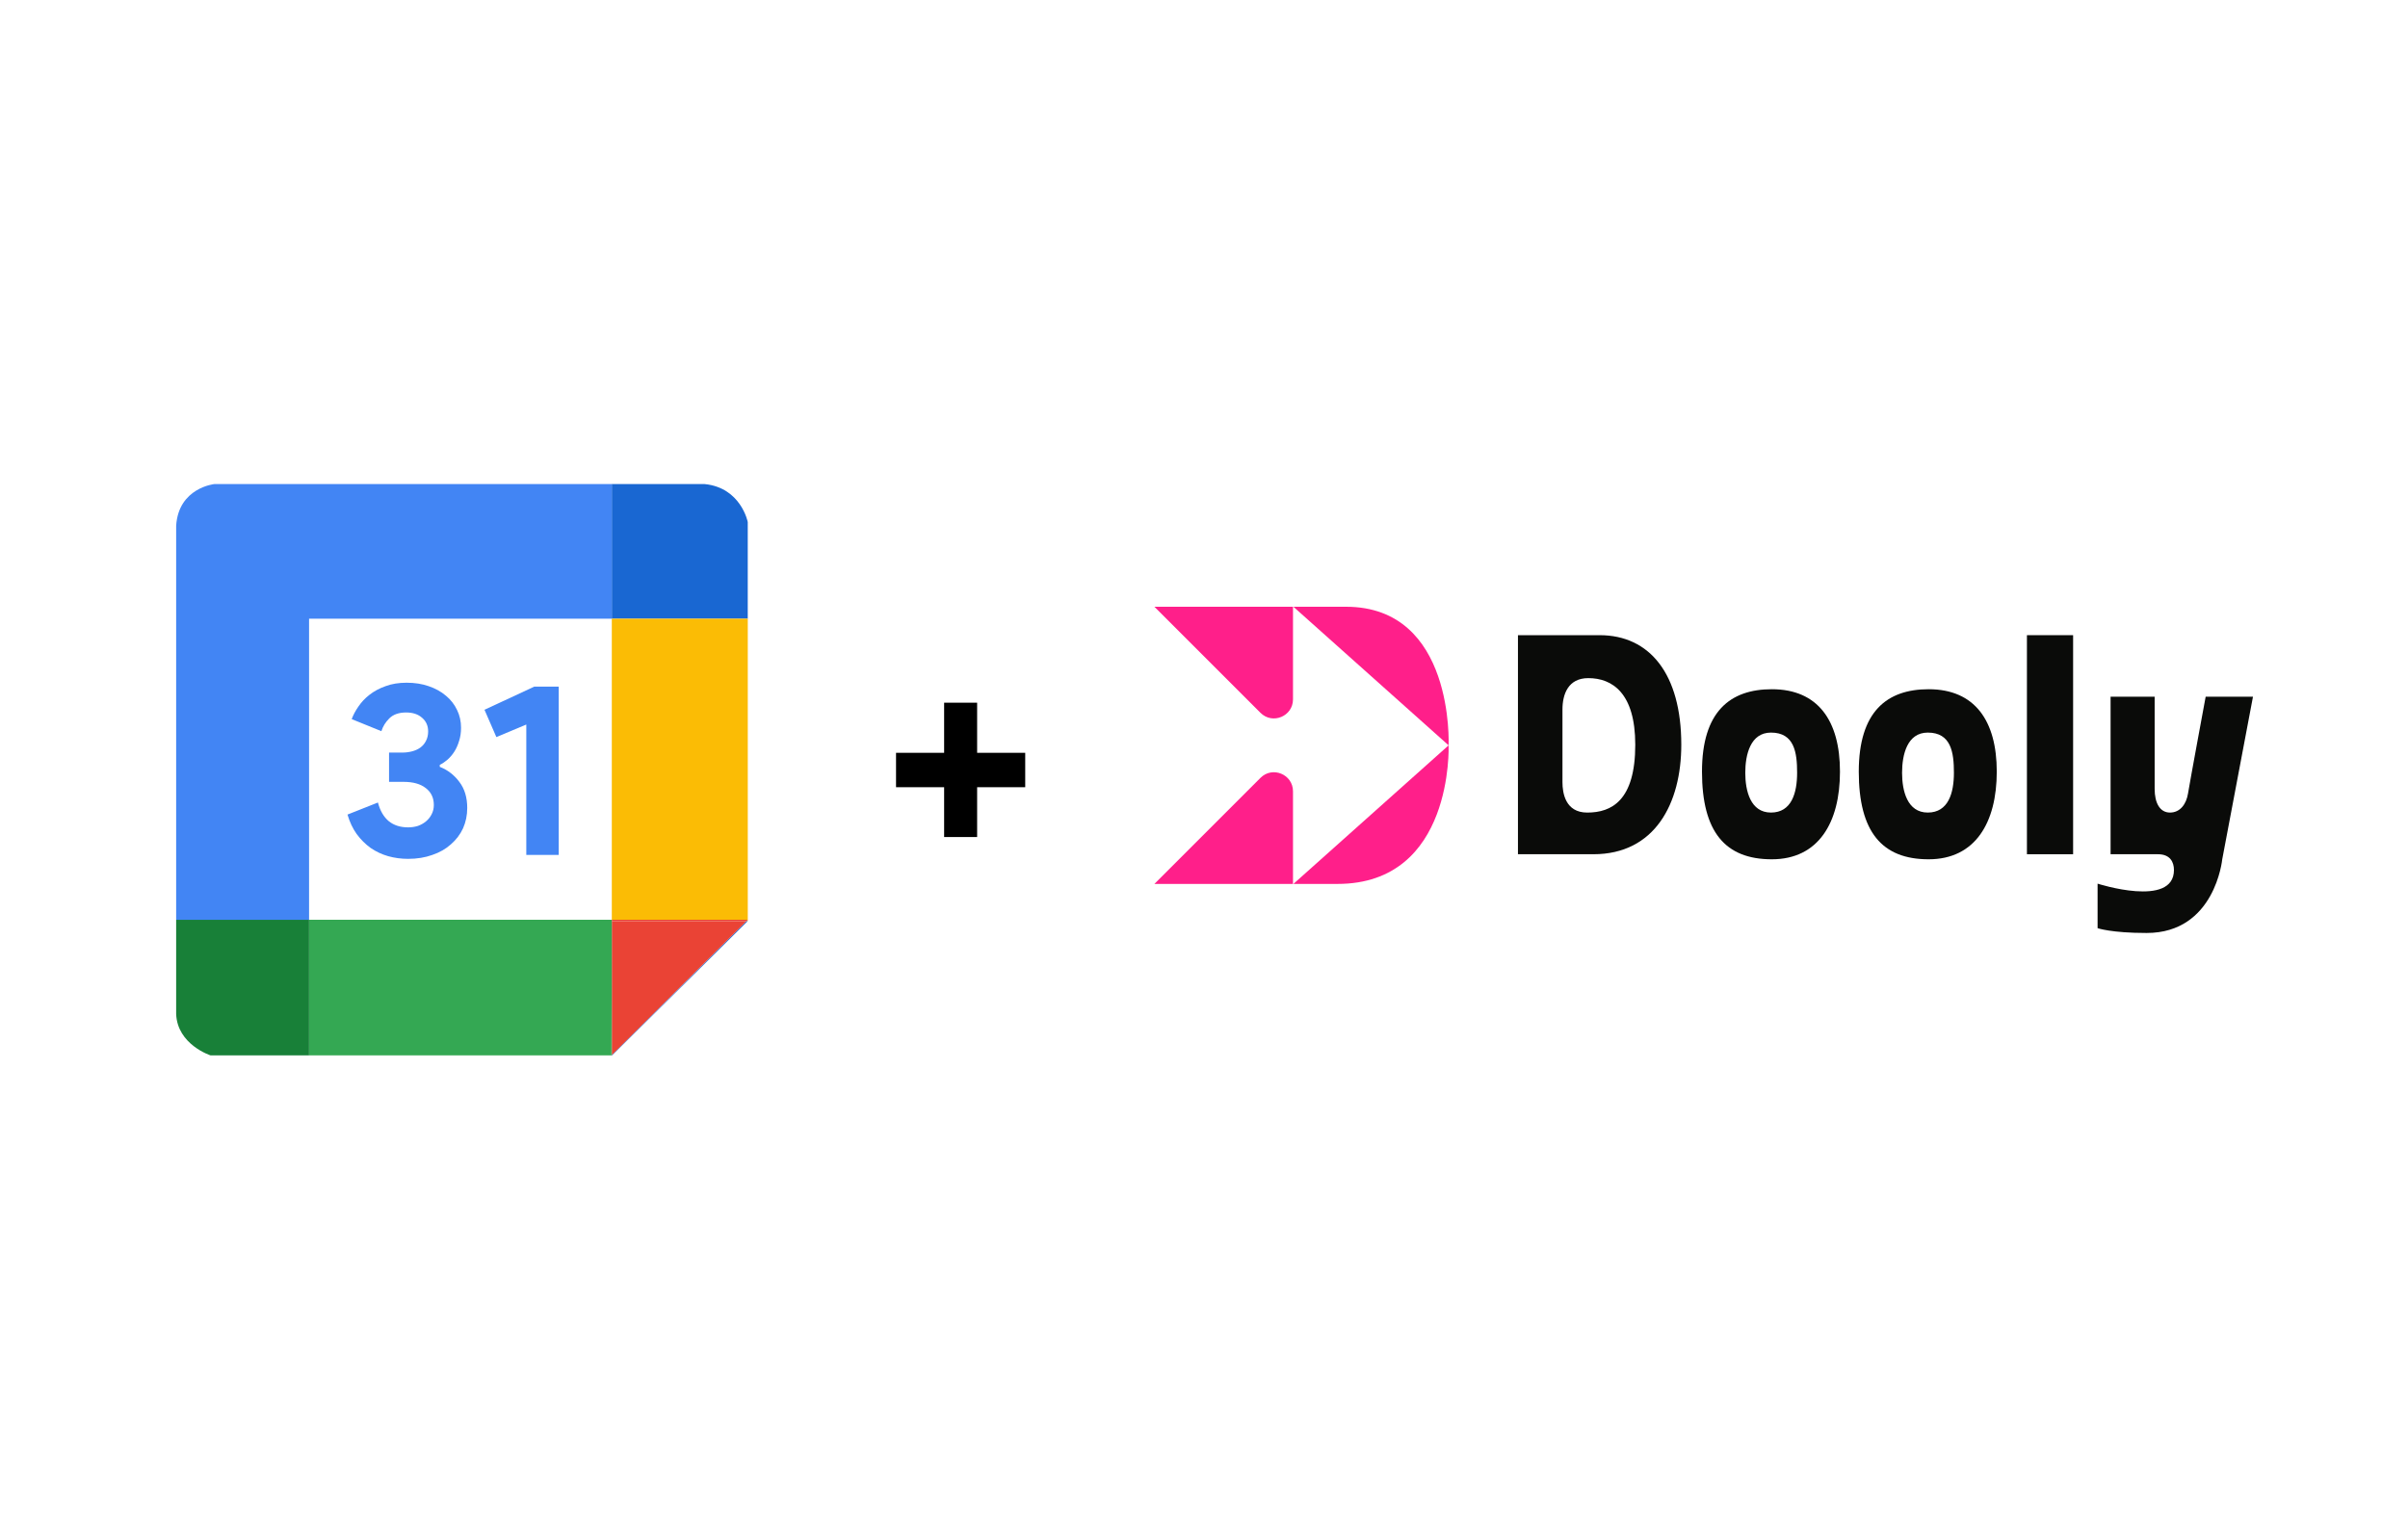<svg xmlns="http://www.w3.org/2000/svg" width="466" height="298" viewBox="0 0 466 298" fill="none"><path d="M136.375 93.688H118.392V119.747H144.706V101.035C144.714 101.035 143.406 94.398 136.375 93.688Z" fill="#1967D2"></path><path d="M118.398 204.194V204.258V204.315L144.713 178.256H144.477L118.398 204.194Z" fill="#1967D2"></path><path d="M144.711 178.251V178.018L144.478 178.251H144.711Z" fill="#FBBC05"></path><path d="M144.713 119.744H118.398V178.016H144.713V119.744Z" fill="#FBBC05"></path><path d="M144.477 178.256H118.398V204.194L144.477 178.256Z" fill="#EA4335"></path><path d="M118.398 178.251H144.477L144.713 178.018H118.398V178.251Z" fill="#EA4335"></path><path d="M118.333 204.259H118.397V204.195L118.333 204.259Z" fill="#34A853"></path><path d="M59.812 178.018V204.254H118.337L118.401 178.018H59.812Z" fill="#34A853"></path><path d="M118.397 178.252V178.018L118.333 204.254L118.397 204.19V178.252Z" fill="#34A853"></path><path d="M34.09 178.018V196.26C34.326 202.179 40.727 204.254 40.727 204.254H59.812V178.018H34.09Z" fill="#188038"></path><path d="M59.812 119.747H118.4V93.688H41.471C41.471 93.688 34.561 94.398 34.09 101.739V178.019H59.812V119.747Z" fill="#4285F4"></path><path d="M78.977 166.224C77.637 166.224 76.344 166.049 75.1 165.7C73.887 165.351 72.77 164.827 71.749 164.129C70.728 163.399 69.818 162.494 69.02 161.415C68.254 160.335 67.664 159.082 67.249 157.653L73.137 155.32C73.552 156.907 74.254 158.113 75.243 158.939C76.233 159.732 77.478 160.129 78.977 160.129C79.648 160.129 80.286 160.034 80.892 159.843C81.499 159.621 82.025 159.32 82.472 158.939C82.919 158.558 83.27 158.113 83.525 157.606C83.812 157.066 83.956 156.463 83.956 155.796C83.956 154.4 83.429 153.305 82.376 152.511C81.355 151.718 79.935 151.321 78.116 151.321H75.291V145.655H77.876C78.515 145.655 79.137 145.575 79.743 145.417C80.35 145.258 80.876 145.02 81.323 144.703C81.802 144.353 82.169 143.925 82.424 143.417C82.711 142.877 82.855 142.258 82.855 141.56C82.855 140.481 82.472 139.608 81.706 138.941C80.94 138.243 79.903 137.894 78.594 137.894C77.19 137.894 76.105 138.275 75.339 139.037C74.605 139.767 74.095 140.592 73.807 141.513L68.063 139.179C68.35 138.386 68.781 137.577 69.355 136.751C69.93 135.894 70.648 135.132 71.51 134.466C72.403 133.768 73.44 133.212 74.621 132.799C75.802 132.355 77.158 132.133 78.69 132.133C80.254 132.133 81.674 132.355 82.951 132.799C84.259 133.244 85.376 133.863 86.302 134.656C87.227 135.418 87.945 136.339 88.456 137.418C88.966 138.465 89.222 139.608 89.222 140.846C89.222 141.798 89.094 142.655 88.839 143.417C88.615 144.179 88.312 144.861 87.929 145.464C87.546 146.067 87.1 146.591 86.589 147.036C86.11 147.448 85.615 147.782 85.105 148.035V148.416C86.637 149.019 87.897 149.988 88.887 151.321C89.908 152.654 90.419 154.336 90.419 156.368C90.419 157.796 90.147 159.113 89.605 160.32C89.062 161.494 88.28 162.526 87.259 163.414C86.27 164.303 85.073 164.986 83.669 165.462C82.265 165.97 80.701 166.224 78.977 166.224Z" fill="#4285F4"></path><path d="M101.85 165.462V140.227L96.058 142.655L93.76 137.37L103.382 132.895H108.122V165.462H101.85Z" fill="#4285F4"></path><path d="M182.709 136V145.7H173.402V152.358H182.709V162H189.096V152.358H198.402V145.7H189.096V136H182.709Z" fill="black"></path><path fill-rule="evenodd" clip-rule="evenodd" d="M223.402 171.074H250.223V153.153C250.223 149.869 246.252 148.224 243.93 150.546L223.402 171.074Z" fill="#FF1F8A"></path><path fill-rule="evenodd" clip-rule="evenodd" d="M250.223 135.352V117.432H223.402L243.93 137.959C246.252 140.282 250.223 138.636 250.223 135.352Z" fill="#FF1F8A"></path><path fill-rule="evenodd" clip-rule="evenodd" d="M260.481 117.432H250.304L280.337 144.253C280.337 144.253 281.52 117.432 260.481 117.432Z" fill="#FF1F8A"></path><path fill-rule="evenodd" clip-rule="evenodd" d="M258.83 171.075C281.372 171.075 280.337 144.254 280.337 144.254L250.304 171.075H258.83Z" fill="#FF1F8A"></path><path fill-rule="evenodd" clip-rule="evenodd" d="M392.255 165.33H401.192V122.932H392.255V165.33Z" fill="#0A0B09"></path><path fill-rule="evenodd" clip-rule="evenodd" d="M430.051 166.311L436 134.84H426.844C426.844 134.84 423.758 151.488 423.431 153.559C423.104 155.63 421.905 157.264 419.943 157.264C417.981 157.264 416.972 155.412 416.972 152.687V134.84H408.443V165.33H417.612C419.964 165.33 420.707 166.838 420.707 168.384C420.707 175.779 405.928 171.023 405.928 171.023V179.637C405.928 179.637 408.542 180.569 415.419 180.569C428.669 180.569 430.051 166.311 430.051 166.311Z" fill="#0A0B09"></path><path fill-rule="evenodd" clip-rule="evenodd" d="M342.886 133.393C334.82 133.393 329.371 137.714 329.371 149.341C329.371 160.967 333.84 166.308 342.886 166.308C351.933 166.308 356.074 159.186 356.074 149.341C356.074 139.496 351.824 133.393 342.886 133.393ZM342.722 157.263C338.744 157.263 337.748 153.049 337.748 149.562C337.748 146.074 338.734 141.786 342.722 141.786C347.245 141.786 347.781 145.638 347.781 149.562C347.781 153.485 346.7 157.263 342.722 157.263Z" fill="#0A0B09"></path><path fill-rule="evenodd" clip-rule="evenodd" d="M373.229 133.393C365.163 133.393 359.714 137.714 359.714 149.341C359.714 160.967 364.183 166.308 373.229 166.308C382.275 166.308 386.417 159.186 386.417 149.341C386.417 139.496 382.166 133.393 373.229 133.393ZM373.066 157.263C369.088 157.263 368.091 153.049 368.091 149.562C368.091 146.074 369.078 141.786 373.066 141.786C377.589 141.786 378.125 145.638 378.125 149.562C378.125 153.485 377.044 157.263 373.066 157.263Z" fill="#0A0B09"></path><path fill-rule="evenodd" clip-rule="evenodd" d="M309.562 122.932H293.758V165.329H308.362C320.243 165.329 325.366 155.516 325.366 144.13C325.366 130.456 319.263 122.932 309.562 122.932ZM307.166 157.266C302.915 157.266 302.371 153.451 302.371 151.38V137.32C302.371 134.378 303.464 131.246 307.365 131.246C311.983 131.246 316.459 134.101 316.459 144.132C316.459 154.977 311.849 157.266 307.166 157.266Z" fill="#0A0B09"></path></svg>